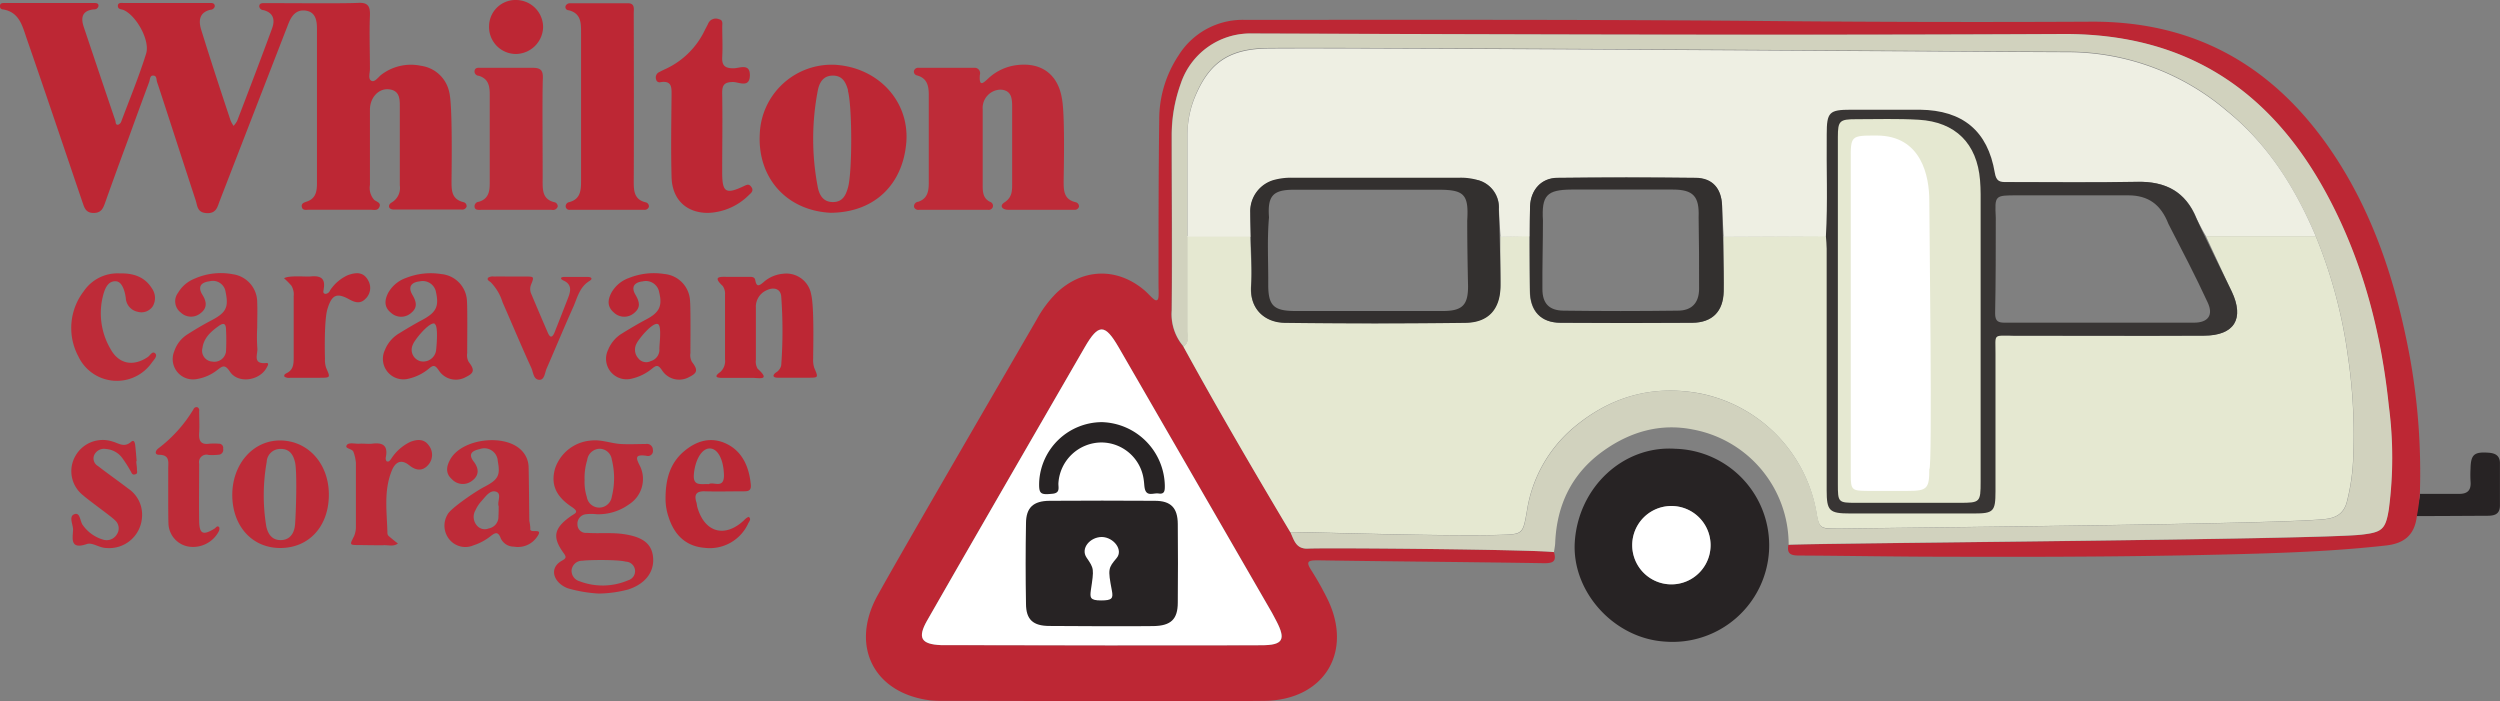 <svg id="WH_caravan_logo" data-name="WH caravan logo" xmlns="http://www.w3.org/2000/svg" width="149.67mm" height="41.98mm" viewBox="0 0 424.27 119"><rect x="0" y="0" width="424.27" height="119" fill="#808080" stroke="none"/><defs><style>.cls-1{fill:#272324;}.cls-2{fill:#bd2734;}.cls-3{fill:#fff;}.cls-4{fill:#d1d2be;}.cls-5{fill:#be2b38;}.cls-6{fill:#e5e8d1;}.cls-7{fill:#eeefe3;}.cls-8{fill:#383534;}.cls-9{fill:#33302f;}</style></defs><title>_</title><path class="cls-1" d="M410.18,87.58c-0.21-1.31.44-2.5,0.51-3.77,2.13,0,4.26,0,6.39,0,1.59,0.07,2.34-.5,2.19-2.15a18.88,18.88,0,0,1,0-2.13c0.05-2.42.63-2.88,3.1-2.7,1.17,0.09,1.87.54,1.89,1.74,0,2.4,0,4.79,0,7.19,0,1.59-1,1.79-2.35,1.77C418,87.55,414.09,87.58,410.18,87.58Z"/><path class="cls-2" d="M263.72,93.7c0.46,1.55-.12,1.9-1.69,1.88-12.79-.21-25.58-0.29-38.38-0.49-1.67,0-2.09.17-1.1,1.71a51,51,0,0,1,2.62,4.63c4.59,9.08-.36,17.36-10.55,17.51-8,.12-44.09,0-54.13,0a21.28,21.28,0,0,1-2.66-.09c-9.55-1.21-13.63-9.25-8.89-17.82,4.16-7.53,22.28-38.66,27-46.81a19.54,19.54,0,0,1,3.32-4.47c4.41-4.22,10.25-4.44,14.93-.51,0.54,0.46,1,1,1.54,1.47s0.83,0.25.88-.36,0-1.42,0-2.13c0-9.33,0-18.67.12-28A19.62,19.62,0,0,1,200,9.42a12.82,12.82,0,0,1,11.21-6.05c29.78,0,59.55-.07,89.33.2q27.19,0.25,54.38.11c17.59-.09,30.87,7.53,40.62,21.78,7.29,10.66,11.13,22.7,13.46,35.29a110.33,110.33,0,0,1,1.67,23.07,32,32,0,0,1-.51,3.77c-0.38,3.21-2.14,4.68-5.4,5-7.06.79-14.14,1.13-21.23,1.35-17.83.54-35.68,0.6-53.52,0.54-8.17,0-16.33-.16-24.5-0.2-1.31,0-2.35-.08-2-1.81,4.26-.29,89.9-0.87,97.22-1.72,3.48-.4,4.09-0.87,4.64-4.31a67.09,67.09,0,0,0,0-17.52c-1.29-12.38-4.35-24.26-10.19-35.31-9.56-18.11-24-27.93-45.11-27.82-45.86.23-91.73,0.06-137.6-.09a12.44,12.44,0,0,0-12.13,8.55,25.79,25.79,0,0,0-1.52,8.6c0,10,.06,19.91,0,29.87a8.38,8.38,0,0,0,2,6.09C206.66,69.45,212.78,79.9,219,90.31c0.63,1.32.93,2.9,3,2.79C225.25,92.93,260.54,93.26,263.72,93.7Zm-49.65,15.8c3.68,0,4.2-.94,2.54-4.12-0.25-.47-0.49-0.95-0.75-1.41L189.88,59c-2.38-4.12-3.46-4.12-5.83,0-4.93,8.52-22.78,39.39-26.72,46.33-1.66,2.93-1,4,2.35,4.15,0.62,0,1.24,0,1.87,0C170,109.52,205,109.55,214.06,109.5Z"/><path class="cls-3" d="M214.06,109.5c3.68,0,4.2-.94,2.54-4.12-0.25-.47-0.49-0.95-0.75-1.41L189.88,59c-2.38-4.12-3.46-4.12-5.83,0-4.93,8.52-22.78,39.39-26.72,46.33-1.66,2.93-1,4,2.35,4.15,0.62,0,1.24,0,1.87,0C170,109.52,205,109.55,214.06,109.5Z"/><path class="cls-4" d="M263.72,93.7c-3.18-.44-38.46-0.77-41.74-0.6-2.07.1-2.37-1.47-3-2.79,3.11,0,26.67.77,35.37,0.49,4.12-.13,4.09,0,4.81-4.13a23.1,23.1,0,0,1,7.68-13.89c6.2-5.33,13.38-7.56,21.64-6a25,25,0,0,1,19.74,19.78c0.54,3.18.54,3.22,3.83,3.17,19.34-.26,74.28-0.78,82.39-1.6,1.87-.19,3.27-0.8,3.85-2.91a35.17,35.17,0,0,0,1.1-7.83,90.9,90.9,0,0,0-.91-16.91A82.58,82.58,0,0,0,393,40.08c-3.51-8.23-8.11-15.62-15.17-21.39a41.7,41.7,0,0,0-26.57-9.93C328.65,8.68,231.08,8,215.18,8.14c-7,.07-10.15,2.74-12.47,8.42A16.93,16.93,0,0,0,201.52,23c0,5.68,0,11.37,0,17.05,0,5.37,0,10.73,0,16.1,0,0.9.42,2-.66,2.64a8.38,8.38,0,0,1-2-6.09c0.11-10,0-19.91,0-29.87a25.79,25.79,0,0,1,1.52-8.6,12.44,12.44,0,0,1,12.13-8.55c45.87,0.16,91.73.32,137.6,0.09,21.08-.1,35.55,9.71,45.11,27.82,5.84,11.05,8.9,22.93,10.19,35.31a67.09,67.09,0,0,1,0,17.52c-0.55,3.45-1.15,3.91-4.64,4.31-7.33.85-93,1.43-97.22,1.72A19.87,19.87,0,0,0,287.35,72.9c-5.61-1.13-10.72.38-15.28,3.64-5.29,3.79-7.88,9.11-8.14,15.58C263.91,92.66,263.79,93.18,263.72,93.7Z"/><path class="cls-2" d="M60.73,0.49c1.71-.1,2.11.55,2.05,2.14-0.12,3,0,6,0,9.07,0,0.69-.34,1.67.22,2s1.15-.56,1.69-1a8.28,8.28,0,0,1,6.78-1.53,5.68,5.68,0,0,1,4.76,4.43c0.56,2,.43,12,0.4,14.9,0,1.65-.1,3.28,2,3.8a0.68,0.68,0,0,1,.55.78,0.77,0.77,0,0,1-.86.48c-3.82,0-7.65,0-11.47,0-1,0-1.06-.81-0.39-1.19a2.86,2.86,0,0,0,1.39-2.92c0-4.36,0-8.71,0-13.07,0-1.38.12-3.06-1.92-3.23-1.73-.14-3.14,1.45-3.15,3.46,0,4.27,0,8.53,0,12.8a3,3,0,0,0,.7,2.48c0.39,0.37,1.33.48,0.85,1.35-0.31.56-1,.35-1.46,0.35q-5.2,0-10.4,0c-0.48,0-1.17.2-1.26-.56-0.07-.53.43-0.68,0.87-0.83,1.43-.48,1.71-1.6,1.71-3q0-13.2,0-26.4c0-1.5-.34-2.78-1.92-3s-2.4.87-2.92,2.21c-2.67,6.86-10.42,26.87-11.63,30-0.4,1-.54,2.22-2.19,2.16S33.52,35,33.21,34c-2.05-6.23-6.35-19.57-6.53-20s0-1.22-.75-1.17c-0.49,0-.47.68-0.61,1.07q-1.81,4.86-3.57,9.74-2,5.38-3.91,10.76c-0.34.94-.65,1.76-2,1.74s-1.55-1-1.86-1.87C10.85,25.06,7.75,15.82,4.55,6.6,3.81,4.48,3.32,2,.43,1.59A0.5,0.5,0,0,1,0,1c0-.5.44-0.49,0.77-0.49q7.6,0,15.2,0c0.31,0,.79,0,0.74.52a0.71,0.71,0,0,1-.77.56c-2,.2-2.27,1.39-1.72,3q2.66,7.94,5.35,15.87c0.09,0.27,0,.79.5,0.7a0.9,0.9,0,0,0,.51-0.54c1.43-3.82,3-7.61,4.21-11.49C25.51,6.93,23.19,2.7,21,1.71,20.59,1.54,20,1.62,20,1s0.65-.49,1.05-0.49q7.2,0,14.4,0c0.4,0,1-.08,1,0.56a0.76,0.76,0,0,1-.76.59c-1.89.47-2,1.86-1.56,3.34,1.6,5.17,3.29,10.31,5,15.45a5.18,5.18,0,0,0,.51.91,4,4,0,0,0,.61-0.85c2-5.22,4-10.44,5.92-15.68,0.53-1.44.27-2.65-1.45-3.11A0.72,0.72,0,0,1,44,1.09c0-.62.58-0.56,1-0.56C47.76,0.52,58.25.62,60.73,0.49Z"/><path class="cls-1" d="M284.31,76.16a16.39,16.39,0,1,1-1.78,32.72c-8.67-.54-15.86-8.54-15.27-17C267.91,82.61,275.54,75.57,284.31,76.16ZM277,92.52a6.65,6.65,0,1,0,13.3,0A6.65,6.65,0,0,0,277,92.52Z"/><path class="cls-3" d="M277,92.52a6.65,6.65,0,1,0,13.3,0A6.65,6.65,0,0,0,277,92.52Z"/><path class="cls-5" d="M180.51,30.73c0,1.57,0,3.09,2,3.58a0.72,0.72,0,0,1,.6.77,0.74,0.74,0,0,1-.82.52c-3.73,0-7.47,0-11.2,0-1,0-1.53-.67-0.63-1.25,1.44-.93,1.3-2.19,1.31-3.51,0-4.18,0-8.36,0-12.54,0-1.44,0-3-2-3.09a3.11,3.11,0,0,0-3,3.32c0,4.27,0,8.54,0,12.8,0,1.16,0,2.35,1.31,2.95a0.69,0.69,0,0,1,.4.87,0.75,0.75,0,0,1-.86.45H156a0.76,0.76,0,0,1-.87-0.44,0.77,0.77,0,0,1,.7-0.92c1.57-.52,1.79-1.78,1.79-3.2q0-7.47,0-14.94c0-1.54-.28-2.84-2-3.3a0.66,0.66,0,0,1-.51-0.8,0.75,0.75,0,0,1,.84-0.49h9.34a0.92,0.92,0,0,1,1,1.19c-0.18,2.28.7,1.27,1.54,0.51a8.6,8.6,0,0,1,5-2.19c4-.4,6.69,1.67,7.37,5.6C180.76,19.35,180.53,28.77,180.51,30.73Z"/><path class="cls-2" d="M140.94,36.11c-7.44-.38-12.41-5.92-12-13.39A12.21,12.21,0,0,1,141.82,11c7.2,0.5,12.45,6.1,12,13C153.3,31.2,148.5,36.07,140.94,36.11Zm3-20.73c-0.37-1.33-.9-2.55-2.59-2.55s-2.32,1.25-2.57,2.57a43.37,43.37,0,0,0,0,16.34c0.25,1.32.9,2.56,2.59,2.55s2.2-1.23,2.57-2.57C144.64,29,144.64,18.06,143.89,15.38Z"/><path class="cls-2" d="M107.55,30.79c0,1.6.07,3.06,2,3.54a0.7,0.7,0,0,1,.57.78,0.76,0.76,0,0,1-.85.49H96.74A0.62,0.62,0,0,1,96,35.05a0.72,0.72,0,0,1,.61-0.75c1.9-.5,2-2,2-3.56q0-12.52,0-25c0-1.75.08-3.45-2.1-4A0.54,0.54,0,0,1,96.06.88,0.81,0.81,0,0,1,96.69.55c3.29,0,6.57,0,9.86,0,1.25,0,1,1,1,1.74C107.57,7.17,107.59,26.17,107.55,30.79Z"/><path class="cls-2" d="M120.15,36.13c-3.65,0-6.08-2.24-6.18-6.08-0.12-4.61-.05-9.23,0-13.84,0-1.32.1-2.56-1.84-2.27a0.6,0.6,0,0,1-.79-0.49,1,1,0,0,1,.41-1.15c0.39-.21.79-0.41,1.19-0.59a13.75,13.75,0,0,0,6.67-6.59c0.2-.4.42-0.78,0.6-1.18a1.4,1.4,0,0,1,1.8-.68c0.74,0.14.56,0.79,0.56,1.27,0,1.69.09,3.38,0,5.06-0.09,1.48.38,2,1.91,2,1,0,2.83-.93,2.78,1.23s-1.88,1.1-2.85,1.1c-1.6,0-1.87.61-1.85,2,0.08,4.44,0,8.87,0,13.31,0,3.42.6,3.8,3.65,2.37,0.55-.26.9-0.46,1.32,0.16s-0.06,1-.41,1.31A10.27,10.27,0,0,1,120.15,36.13Z"/><path class="cls-5" d="M101.59,100.73a23.69,23.69,0,0,1-5.19-.88c-2.38-.87-3.41-3.4-1-4.72,0.83-.44.65-0.72,0.18-1.37-1.88-2.63-1.56-4.13,1.25-6.13,0.76-.54,1.57-0.69.19-1.61-2.78-1.84-3.56-3.9-2.82-6.52a7,7,0,0,1,6.15-4.74c1.73-.19,3.33.49,5,0.59,1.42,0.08,2.84,0,4.26,0a1,1,0,0,1,1.19,1,0.86,0.86,0,0,1-1.11,1c-2.14-.31-1.7.52-1,1.9a5.09,5.09,0,0,1-1.92,6.33,8.88,8.88,0,0,1-5.5,1.69,7.9,7.9,0,0,0-1.84,0A1.61,1.61,0,0,0,98,89a1.42,1.42,0,0,0,1.59,1.43c2.12,0.15,4.25-.1,6.38.23,3.18,0.49,4.69,1.66,4.87,4,0.19,2.48-1.38,4.45-4.23,5.38A20.23,20.23,0,0,1,101.59,100.73ZM99.21,81.48a8.21,8.21,0,0,0,.38,2.87,2.13,2.13,0,0,0,2,1.79,2.16,2.16,0,0,0,2.24-1.86,13,13,0,0,0,0-6.28,2.11,2.11,0,0,0-2-1.84,2.18,2.18,0,0,0-2.18,1.93A10.18,10.18,0,0,0,99.21,81.48ZM98.83,95.16A1.8,1.8,0,0,0,97,96.81a1.84,1.84,0,0,0,1.32,1.82,11,11,0,0,0,8.28-.15,1.61,1.61,0,0,0-.39-3.16C104.94,94.95,100,95,98.83,95.16Z"/><path class="cls-5" d="M92.09,30.73c0,1.57,0,3.07,1.93,3.57a0.72,0.72,0,0,1,.63.75,0.83,0.83,0,0,1-1,.56h-12c-0.42,0-1,.09-1.11-0.46a0.78,0.78,0,0,1,.73-0.91c1.58-.47,1.85-1.67,1.84-3.12q0-7.58,0-15.16c0-1.46-.29-2.64-1.87-3.1a0.74,0.74,0,0,1-.69-0.92c0.16-.54.7-0.43,1.12-0.43,2.93,0,5.85,0,8.78,0,1.28,0,1.71.43,1.68,1.7C92,16.19,92.12,27.89,92.09,30.73Z"/><path class="cls-2" d="M138,60.87a4.32,4.32,0,0,0,.19,1.57c0.71,1.67.74,1.66-1.13,1.66-1.69,0-3.37,0-5.06,0-0.77,0-1-.34-0.34-0.87a1.88,1.88,0,0,0,.92-1.24,80.17,80.17,0,0,0,0-11.69c-0.12-1.35-1.32-1.6-2.46-1.05a3.05,3.05,0,0,0-1.84,3c0,2.93,0,5.86,0,8.79a2.4,2.4,0,0,0,.3,1.54c2.31,2.09.14,1.53-.9,1.55-1.69,0-3.37,0-5.06,0-1.07,0-1.48-.21-0.38-1a2.5,2.5,0,0,0,.8-2.17c0-3.64,0-7.28,0-10.92a2.29,2.29,0,0,0-.39-1.51c-1.63-1.52-.71-1.6.76-1.54,1.15,0,2.31,0,3.46,0,0.51,0,1.19-.12,1.31.57,0.21,1.2.67,0.94,1.35,0.37a5.71,5.71,0,0,1,3.35-1.47A4.28,4.28,0,0,1,137.67,50C138.2,52.17,138,59.45,138,60.87Z"/><path class="cls-5" d="M89.83,88.39A7.49,7.49,0,0,1,90,89.7c-0.18,1,2.36-.31,1.16,1.38a3.92,3.92,0,0,1-3.94,1.69A2.45,2.45,0,0,1,85,91.4c-0.48-1.31-1-1-1.83-.34a9.21,9.21,0,0,1-2.8,1.48,3.49,3.49,0,0,1-4.11-1,3.68,3.68,0,0,1-.3-4.24c0.47-1,4.87-4,6.28-4.7,2.3-1.21,2.7-1.91,2.24-4.32a2.29,2.29,0,0,0-3.06-2.07c-1.22.27-2.08,0.78-1,2.16,0.89,1.18.91,2.34-.33,3.24a2.53,2.53,0,0,1-3.41-.3c-1.14-1-.91-2.21-0.25-3.38,2-3.51,9.25-4.39,12.07-1.5a4.14,4.14,0,0,1,1.21,2.87C89.76,81,89.81,87.06,89.83,88.39Zm-5.21-2.51c-0.27-.73.6-2.1-0.44-2.44s-1.79.87-2.49,1.62a6,6,0,0,0-1,1.53A2.24,2.24,0,0,0,81,89.26a1.75,1.75,0,0,0,1.94.42,2,2,0,0,0,1.65-2.08C84.62,87.08,84.63,86.55,84.63,85.88Z"/><path class="cls-5" d="M43.67,59.07c0.13,1-.89,2.75,1.48,2.54,0.64-.06.23,0.53,0.12,0.75-1.18,2.27-4.88,2.81-6.26.7-0.9-1.38-1.35-.84-2.18-0.23a7.62,7.62,0,0,1-3.38,1.49,3.45,3.45,0,0,1-3.88-4.7,5.38,5.38,0,0,1,2.25-2.88c1.34-.86,2.72-1.67,4.13-2.41,2.41-1.27,2.88-2.18,2.34-4.75a2.18,2.18,0,0,0-2.74-1.84c-1.55.19-2,1-1.18,2.32s0.74,2.37-.49,3.21a2.51,2.51,0,0,1-3.2-.23,2.39,2.39,0,0,1-.47-3.34A5.68,5.68,0,0,1,33,47.3a11,11,0,0,1,6.52-.76,4.8,4.8,0,0,1,4.13,4.81c0.06,1.42,0,2.84,0,4.27A29,29,0,0,0,43.67,59.07ZM38.36,56c0-1-.32-1.34-1.24-0.68-1.32.95-2.52,2-2.76,3.72A1.84,1.84,0,0,0,36,61.36a2,2,0,0,0,2.35-1.65A34.4,34.4,0,0,0,38.36,56Z"/><path class="cls-2" d="M79.29,59.92a2.3,2.3,0,0,0,.27,1.53c1,1.29.94,1.85-.49,2.53a3.45,3.45,0,0,1-4.64-1.18c-0.56-.79-0.85-0.91-1.57-0.3a8.33,8.33,0,0,1-3.53,1.77,3.48,3.48,0,0,1-4-4.89,5.74,5.74,0,0,1,2.38-2.79c1.36-.84,2.73-1.65,4.14-2.4C74,53,74.52,52,74,49.62a2.29,2.29,0,0,0-2.77-1.87c-1.52.17-2,1-1.24,2.29s0.84,2.21-.23,3.08a2.55,2.55,0,0,1-3.43-.06c-1.17-.95-1.08-2.14-0.45-3.36a5.55,5.55,0,0,1,3-2.52,11.34,11.34,0,0,1,6-.67,4.8,4.8,0,0,1,4.37,4.62C79.35,52.71,79.28,58.58,79.29,59.92Zm-5.52-5c-0.88-.36-3.44,2.75-3.72,3.6a2,2,0,0,0,1.27,2.77A2.19,2.19,0,0,0,74,59.51C74.09,58.82,74.41,55.23,73.77,55Z"/><path class="cls-2" d="M117.17,59.92a2.29,2.29,0,0,0,.28,1.53c1,1.28.94,1.85-.49,2.53a3.45,3.45,0,0,1-4.64-1.19c-0.56-.79-0.85-0.89-1.58-0.3a8.34,8.34,0,0,1-3.54,1.77,3.48,3.48,0,0,1-4-4.89,5.75,5.75,0,0,1,2.38-2.79c1.36-.84,2.73-1.65,4.14-2.4,2.17-1.15,2.72-2.24,2.15-4.57a2.29,2.29,0,0,0-2.78-1.86c-1.52.17-2,1-1.24,2.29s0.84,2.21-.23,3.08a2.55,2.55,0,0,1-3.43-.07c-1.17-1-1.07-2.14-.44-3.36a5.55,5.55,0,0,1,3-2.52,11.34,11.34,0,0,1,6-.67,4.8,4.8,0,0,1,4.36,4.62C117.23,52.71,117.16,58.59,117.17,59.92ZM111.65,55c-0.89-.38-3.32,2.59-3.64,3.34a2.17,2.17,0,0,0,.3,2.45,1.7,1.7,0,0,0,2.15.48,2,2,0,0,0,1.45-2C111.86,58.65,112.36,55.28,111.65,55Z"/><path class="cls-5" d="M47.56,93c-4.76,0-8.11-3.7-8.14-8.94s3.48-9.33,8.13-9.31,8.25,3.85,8.26,9.18S52.49,93,47.56,93Zm2.5-14.58c-0.31-1.34-1-2.3-2.53-2.23a2.29,2.29,0,0,0-2.27,2.21,32.42,32.42,0,0,0-.08,10.87c0.28,1.39,1,2.39,2.44,2.39,1.55,0,2.32-1.12,2.45-2.63C50.23,87.18,50.45,80.08,50.07,78.43Z"/><path class="cls-2" d="M112.95,84.56c0-3.49.89-6.2,3.39-8.18,2.19-1.74,4.64-2.29,7.2-.94s3.63,4,3.88,6.85c0.1,1.1-.59,1.09-1.34,1.09-2.13,0-4.27.06-6.4,0-1.49-.06-1.93.52-1.49,1.89,0.08,0.25.08,0.53,0.15,0.78,1.22,4.33,4.67,5.3,7.93,2.24a2.27,2.27,0,0,1,.78-0.58c0.5,0.36.11,0.75-.08,1.13a7.16,7.16,0,0,1-7.4,4.13c-3-.24-5.06-2-6.08-5.15A9.48,9.48,0,0,1,112.95,84.56Zm7.36-2.4c0.67-.5,2.62.94,2.55-1.58s-1-4.49-2.44-4.47-2.5,2.17-2.67,4.45C117.61,82.55,118.94,82.09,120.31,82.16Z"/><path class="cls-5" d="M23.13,78.29c0,0.44.11,0.88,0.11,1.33s0.18,0.76-.32.89-0.56-.24-0.74-0.54a22.55,22.55,0,0,0-1.43-2.24A3.74,3.74,0,0,0,18,76.2a1.83,1.83,0,0,0-2,1,1.47,1.47,0,0,0,.6,1.87c1.68,1.3,3.43,2.52,5.12,3.82a5.32,5.32,0,0,1,2.37,5A5.57,5.57,0,0,1,18.06,93c-1.18,0-2.4-1-3.33-.67-2.92,1-2.38-1-2.33-2.44,0-.91-0.78-2.26.23-2.63s0.92,1.23,1.44,1.88a6.42,6.42,0,0,0,3.4,2.43,2,2,0,0,0,2.33-.84,1.81,1.81,0,0,0-.28-2.43c-0.53-.59-4.31-3.26-5.44-4.26a5.2,5.2,0,0,1-1.24-6.74,5.32,5.32,0,0,1,6.22-2.38c1.06,0.28,2,1.11,3.18.07,0.54-.48.67,0.21,0.71,0.62,0.1,0.88.17,1.76,0.24,2.65H23.13Z"/><path class="cls-5" d="M28.55,79.57c0-1.12.32-2.37-1.55-2.39-0.8,0-.66-0.67-0.15-1.07a23.45,23.45,0,0,0,6-6.68,0.55,0.55,0,0,1,.62-0.33,0.56,0.56,0,0,1,.33.65c0,1.24.08,2.48,0,3.72S34,75.52,35.53,75.3a9.69,9.69,0,0,1,1.59,0,0.71,0.71,0,0,1,.75.85,0.84,0.84,0,0,1-.61,1,9.88,9.88,0,0,1-1.85.06,1.27,1.27,0,0,0-1.61,1.49c0,3.28-.05,6.56,0,9.83,0.06,2.12.69,2.35,2.61,1.18,0.26-.16.46-0.62,0.8-0.22a1,1,0,0,1-.11.74,4.93,4.93,0,0,1-4.86,2.56,4.09,4.09,0,0,1-3.65-3.93C28.52,87.1,28.56,80.9,28.55,79.57Z"/><path class="cls-5" d="M20.31,46.4c2.26-.06,4.23.53,5.49,2.57a2.8,2.8,0,0,1,.13,3,2.31,2.31,0,0,1-2.57.94,2.51,2.51,0,0,1-2-2.17c0-.17-0.3-2.87-1.63-3s-1.89,1.11-2.2,2.27a12,12,0,0,0,1.24,9.24c1.4,2.54,3.84,3,6.31,1.34,0.4-.27.78-1.08,1.25-0.63s-0.21,1.1-.53,1.53a7.23,7.23,0,0,1-12.5-1,10.23,10.23,0,0,1,.91-11.06A6.91,6.91,0,0,1,20.31,46.4Z"/><path class="cls-5" d="M61,92.5c-1.73,0-1.68,0-.92-1.49a4.22,4.22,0,0,0,.32-1.82q0-5.33,0-10.65A7.07,7.07,0,0,0,60,76.73c-0.17-.62-1.5-0.55-1.18-1.14s1.42-.24,2.17-0.29,1.43,0.07,2.13,0c1.74-.23,2.75.21,2.37,2.22a0.94,0.94,0,0,0,.1.74c0.39,0.23.61-.16,0.81-0.42A7.86,7.86,0,0,1,69.61,75c1.16-.46,2.34-0.55,3.13.55A2.58,2.58,0,0,1,72.58,79c-1,1.05-2.08.78-3.08,0C68,77.76,67,78.51,66.44,80c-1.35,3.42-.76,7-0.69,10.52A0.72,0.72,0,0,0,66,91c0.5,0.43,1,.83,1.53,1.24-0.79.59-1.7,0.21-2.55,0.29C64.33,92.55,61.67,92.51,61,92.5Z"/><path class="cls-2" d="M55.15,60.86a4.31,4.31,0,0,0,.2,1.57c0.74,1.7.78,1.68-1.27,1.68-1.6,0-3.19,0-4.79,0a1.48,1.48,0,0,1-1-.17c-0.21-.4.27-0.56,0.55-0.72,1-.6,1-1.62,1-2.57,0-3.46,0-6.92,0-10.38a2.85,2.85,0,0,0-.39-1.79,12.34,12.34,0,0,0-1.24-1.25C49,46.69,52,47,52.66,46.92c1.58-.16,2.61.17,2.28,2.09,0,0.26-.26.75,0.25,0.86A0.87,0.87,0,0,0,56,49.3a7.11,7.11,0,0,1,3-2.59c1.31-.48,2.64-0.66,3.47.86a2.53,2.53,0,0,1-.48,3.17c-0.81.83-1.71,0.62-2.67,0.09-2.15-1.2-3-.83-3.73,1.55C55,54.19,55.12,59.88,55.15,60.86Z"/><path class="cls-5" d="M87,46.93H89.1c1.58,0,1.58,0,1,1.44a2,2,0,0,0,.08,1.55c0.92,2.2,1.86,4.4,2.81,6.59,0.44,1,.83.62,1.12-0.09q1.19-3,2.32-5.92c0.44-1.15.64-2.25-.82-2.9C95,47.31,95.12,47,95.76,47c1.33,0,2.66,0,4,0,0.57,0,.93.3,0.25,0.7-1.6,1-2,2.68-2.63,4.19C95.8,55.4,94.31,59,92.76,62.56c-0.3.7-.34,1.87-1.18,1.9-1.05,0-1.07-1.24-1.4-2C88.5,58.79,86.92,55,85.29,51.3a8.38,8.38,0,0,0-2-3.39c-0.25-.21-0.72-0.4-0.45-0.78a1.45,1.45,0,0,1,1-.2C84.84,46.91,85.91,46.93,87,46.93Z"/><path class="cls-2" d="M92.17,4.61A4.68,4.68,0,0,1,87.6,9.16,4.57,4.57,0,0,1,83,4.4,4.49,4.49,0,0,1,87.67,0,4.62,4.62,0,0,1,92.17,4.61Z"/><path class="cls-6" d="M393,40.08a82.58,82.58,0,0,1,5.45,20.37,90.9,90.9,0,0,1,.91,16.91,35.17,35.17,0,0,1-1.1,7.83c-0.58,2.12-2,2.73-3.85,2.91-8.1.82-63,1.34-82.39,1.6-3.29,0-3.29,0-3.83-3.17a25,25,0,0,0-19.74-19.78c-8.25-1.52-15.44.7-21.64,6a23.1,23.1,0,0,0-7.68,13.89c-0.72,4.1-.69,4-4.81,4.13-8.69.28-32.26-.51-35.37-0.49-6.2-10.41-12.31-20.86-18.13-31.48,1.07-.66.65-1.74,0.66-2.64,0-5.37,0-10.73,0-16.1h10.72c0,2.83.29,5.68,0.1,8.5-0.27,4.09,2.58,6.13,5.77,6.17q15.3,0.21,30.61,0c3.91-.05,5.89-2.39,5.94-6.35,0-2.75,0-5.5,0-8.25l4.92-.1c0,3.11,0,6.21.08,9.32,0,3.42,1.84,5.38,5.19,5.41q11.19,0.1,22.37,0c3.38,0,5.25-1.93,5.32-5.31,0.06-3.11,0-6.21,0-9.32l17.35-.08c0,0.71,28.32,16.89,31.7,16.89,10.83,0,21.67,0,32.5,0,5.15,0,6.87-2.88,4.68-7.5-1.48-3.12-2.92-6.25-4.37-9.37H393Z"/><path class="cls-7" d="M393,40.08H374.38a33.58,33.58,0,0,1-1.59-3c-1.85-4.55-5.26-6.31-10.07-6.21-7.38.15-14.76,0-22.14,0.05-1.16,0-30.37,3.43-30.7,9.2l-17.35.08s-0.21-3.49-.27-5.24c-0.1-2.92-1.6-4.71-4.54-4.74q-11.71-.13-23.42,0c-2.75,0-4.52,2.06-4.63,4.83-0.07,1.68-.09,5.05-0.09,5.05l-4.92.1s-0.22-3.13-.27-4.7a4.8,4.8,0,0,0-3.56-4.93c-1-.32-33.52-0.3-34.44,0a5.5,5.5,0,0,0-4.19,5.61c0,1.33,0,2.65.07,4H201.53c0-5.68,0-11.37,0-17.05a16.93,16.93,0,0,1,1.19-6.47c2.32-5.67,5.5-8.35,12.47-8.42,15.9-.15,113.46.53,136.09,0.62a41.7,41.7,0,0,1,26.57,9.93C384.9,24.46,389.51,31.85,393,40.08Z"/><path class="cls-8" d="M309.87,40.1c0.33-5.77.07-11.55,0.14-17.32,0-3.75.42-4.16,4.1-4.16,3.91,0,7.82,0,11.73,0,7.24,0.09,11.5,3.59,12.69,10.69,0.25,1.51.88,1.59,2,1.59,7.38,0,14.76.1,22.14-.05,4.82-.1,8.23,1.66,10.07,6.21,0.43,1.05,4.49,9.29,6,12.41,2.19,4.62.47,7.47-4.68,7.5-10.83.06-21.67,0-32.5,0-3.38,0-2.9-.36-2.91,3,0,7.81,0,15.63,0,23.44,0,3.37-.34,3.73-3.59,3.73H314c-3.56,0-4-.42-4-3.94q0-20.51,0-41C310,41.51,309.92,40.8,309.87,40.1ZM368,38c-1.27-3.27-3.39-4.84-6.79-4.85-6.3,0-12.6,0-18.9,0-3.79,0-3.79,0-3.61,3.78,0,5.42,0,10.83-.11,16.25,0,1.38.54,1.59,1.73,1.58,10.66,0,21.31,0,32,0,2.43,0,3.35-1.29,2.34-3.43C372.56,46.77,370.26,42.39,368,38Z"/><path class="cls-9" d="M212.25,40.1c0-1.33-.07-2.65-0.07-4a5.5,5.5,0,0,1,4.19-5.61,11,11,0,0,1,2.88-.33c9.47,0,18.94,0,28.41,0a10.29,10.29,0,0,1,3.14.4,4.8,4.8,0,0,1,3.56,4.93c0.05,1.57.32,10.2,0.29,12.95,0,4-2,6.3-5.94,6.35q-15.3.2-30.61,0c-3.19,0-6-2.08-5.77-6.17C212.53,45.78,212.3,42.93,212.25,40.1ZM249,37.42c0.27-4.37-.49-5.21-4.75-5.22q-12.35,0-24.69,0c-3.56,0-4.47,1.06-4.2,4.69-0.34,3.8-.1,7.6-0.13,11.41,0,3.57.92,4.47,4.6,4.48,4.34,0,8.68,0,13,0,4,0,8,0,12,0,3.34,0,4.32-1,4.31-4.22C249.06,44.85,249,41.13,249,37.42Z"/><path class="cls-9" d="M259.66,35c0.11-2.78,1.89-4.8,4.63-4.83q11.71-.14,23.42,0c2.94,0,4.44,1.83,4.54,4.74,0.06,1.75.34,11.46,0.28,14.56-0.07,3.38-1.94,5.28-5.32,5.31q-11.19.08-22.37,0c-3.35,0-5.14-2-5.19-5.41C259.61,46.3,259.6,36.72,259.66,35Zm2.19,2.38c0,3.89-.12,7.79-0.09,11.68,0,2.42,1.13,3.63,3.57,3.66q9.7,0.13,19.39,0c2.38,0,3.6-1.3,3.63-3.66,0-4.07,0-8.14-.08-12.21,0.14-3.53-.91-4.67-4.36-4.68-5.74,0-11.49,0-17.23,0C262.49,32.2,261.6,33.18,261.85,37.42Z"/><path class="cls-1" d="M178.12,106.23c-2.79,0-4-1.07-4-3.78q-0.12-6.8,0-13.6c0-2.72,1.25-3.84,4-3.86q8.93-.06,17.87,0c2.72,0,3.87,1.2,3.89,3.93q0.06,6.67,0,13.33c0,2.85-1.17,3.94-4.1,4S181.06,106.26,178.12,106.23ZM187,91.13c-2,0-3.67,1.93-2.6,3.5,1.28,1.87,1.28,1.87.72,5.57-0.15,1.21-.15,1.7,1.74,1.7s2.09-.35,1.83-1.7c-0.71-3.69-.59-3.81.8-5.48C190.68,93.33,189,91.18,187,91.13Z"/><path class="cls-1" d="M176.36,81.73A10.71,10.71,0,0,1,187,71.64a11,11,0,0,1,10.68,10.78c0,0.78,0,1.5-1.06,1.33-0.84-.14-2.07.63-2.36-0.92-0.08-.43-0.08-0.88-0.15-1.31a7.27,7.27,0,0,0-7.24-6.43,7.36,7.36,0,0,0-7.24,6.79c-0.09.77,0.43,1.81-1.09,1.92C176.55,84,176.28,83.8,176.36,81.73Z"/><path class="cls-6" d="M311.9,52.79q0-14.78,0-29.56c0-2.72.3-3,3.07-3,3.55,0,7.11-.12,10.65.09,6.27,0.37,9.91,4.06,10.41,10.27,0.06,0.79.1,1.59,0.1,2.39q0,24.37,0,48.74c0,3.52-.09,3.61-3.55,3.61q-8.79,0-17.58,0c-3.05,0-3.1-.06-3.1-3.2Q311.9,67.43,311.9,52.79Z"/><path class="cls-3" d="M311.9,52.79,318.48,23c-4.41,0-4.42,0-4.39,4.31,0,10,0,45.56,0,53.28,0,2.54.18,2.7,2.74,2.72,2.31,0,4.62,0,6.93,0,3.29,0,3.66-.38,3.66-3.69,0.56,0,0-41.46,0-45.56S326.13,23,318.48,23Z"/></svg>